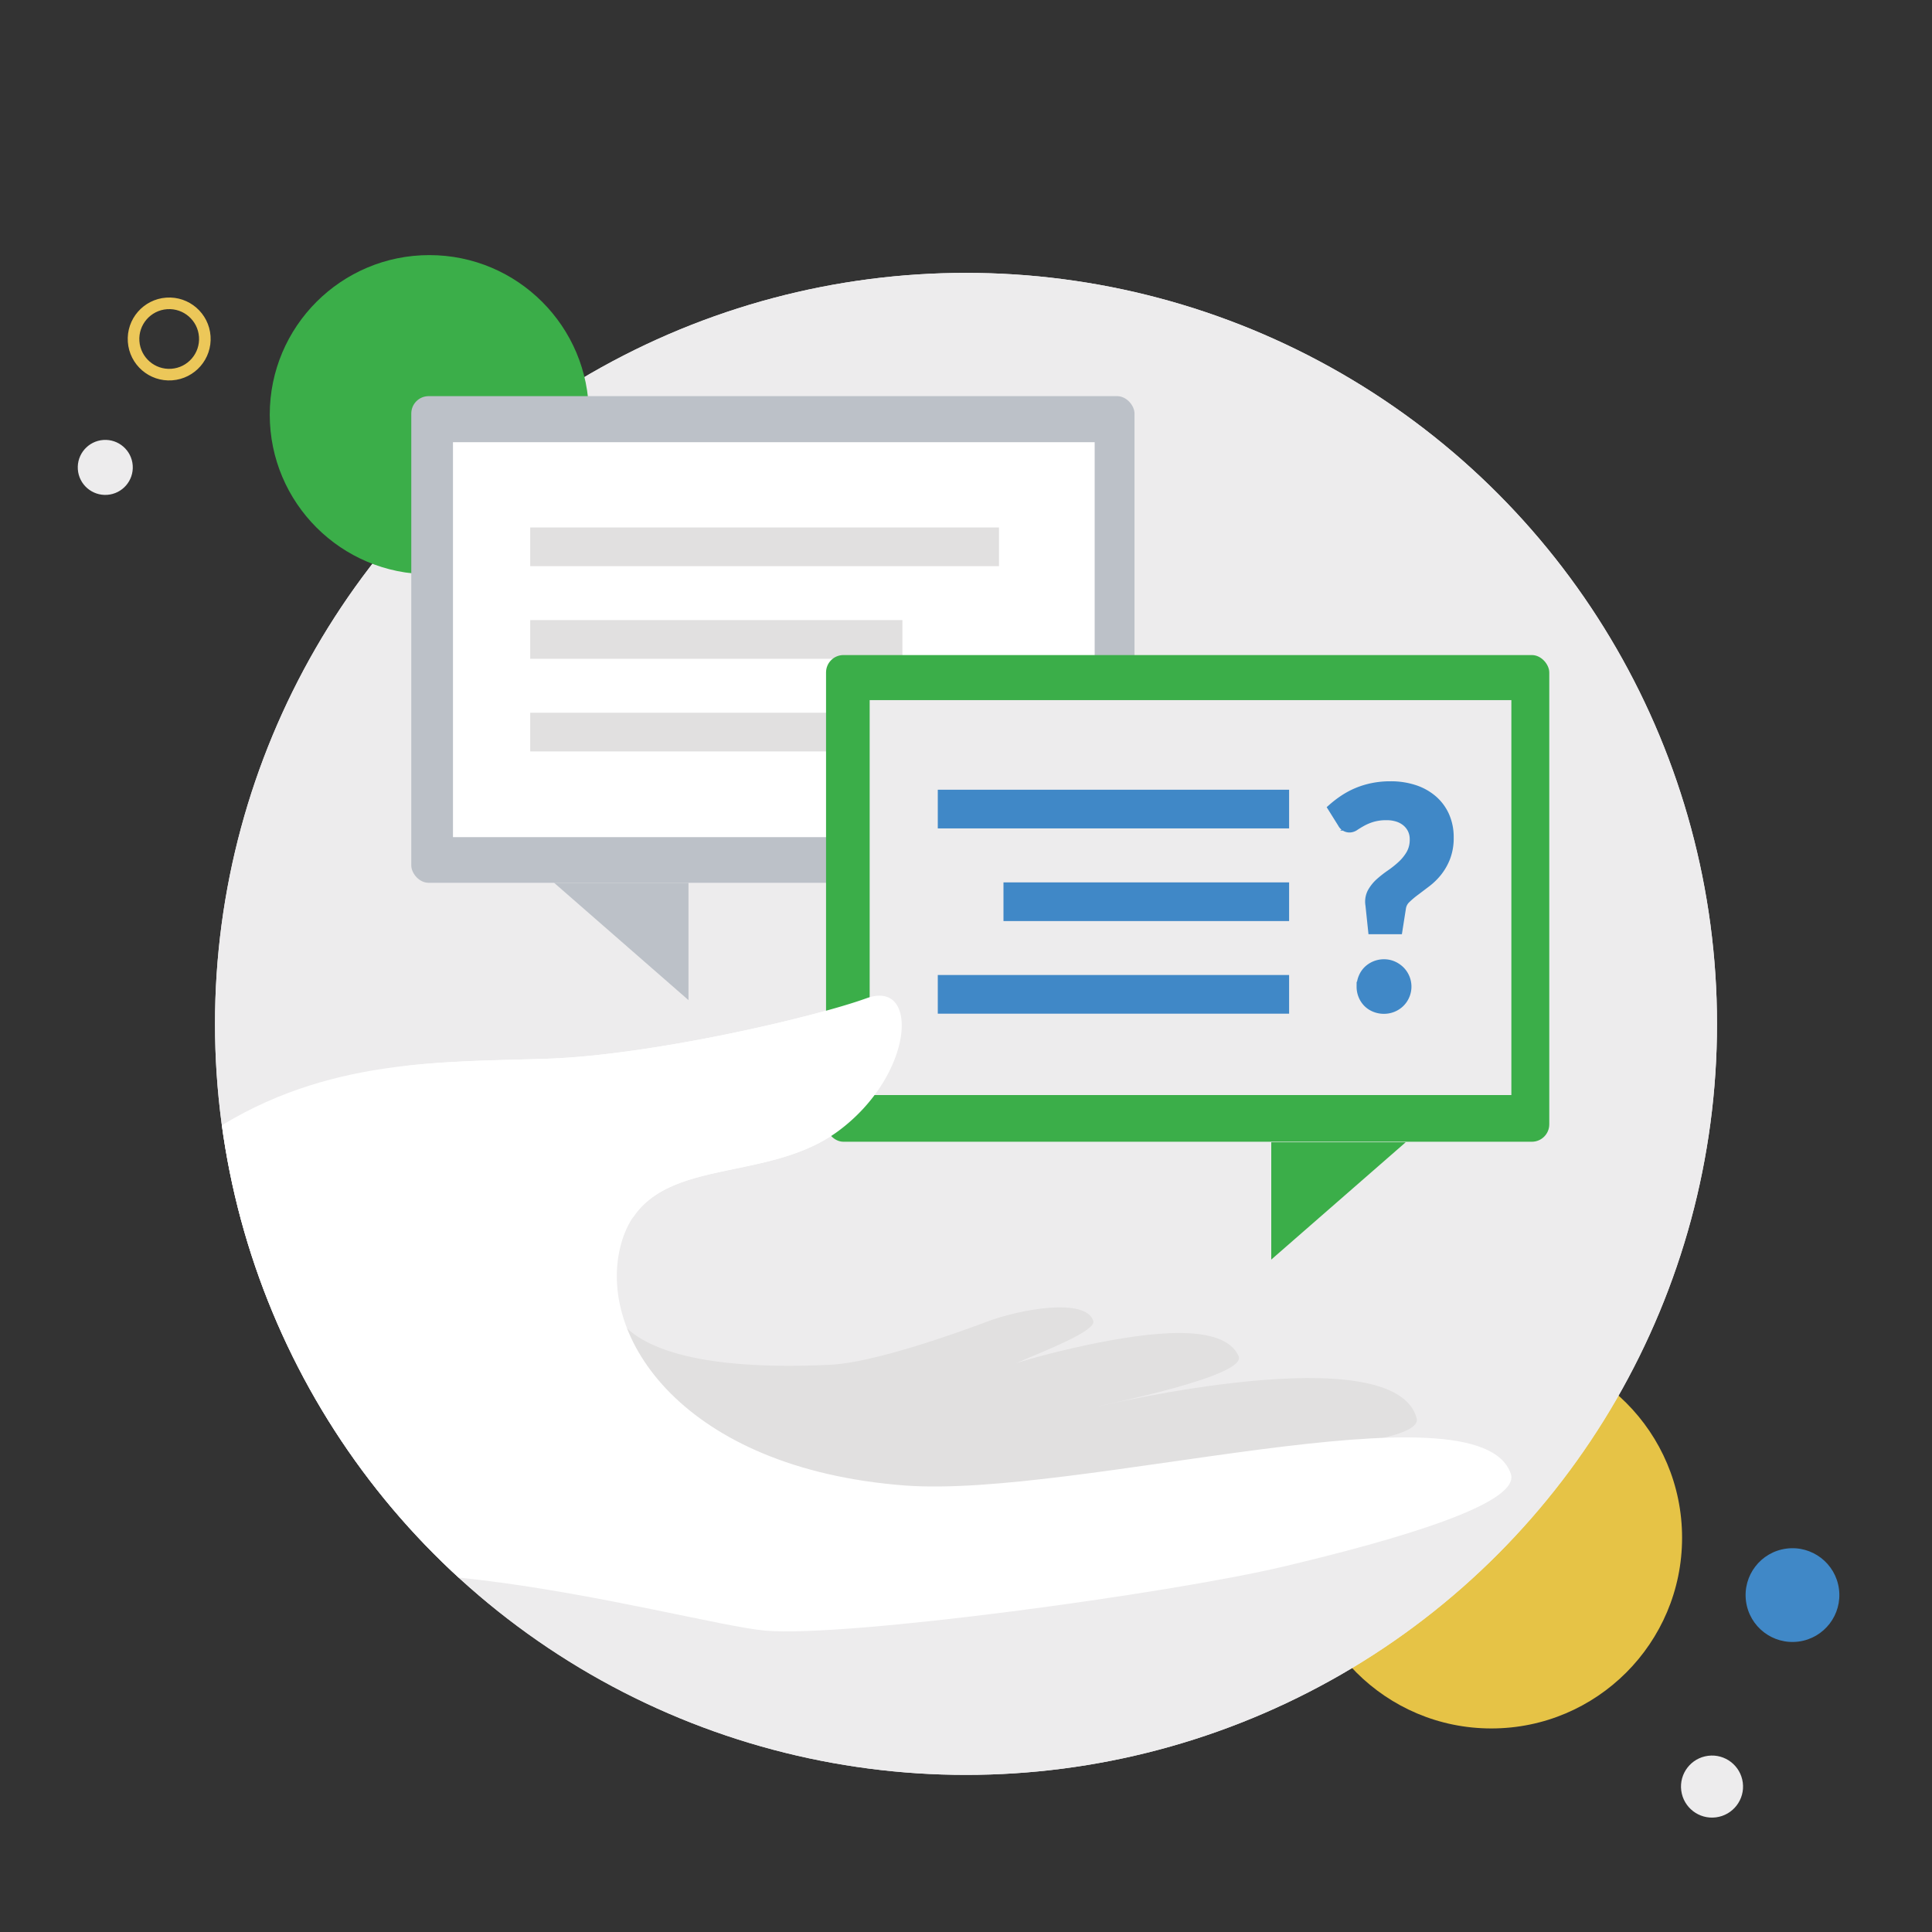 <svg id="Layer_1" data-name="Layer 1" xmlns="http://www.w3.org/2000/svg" xmlns:xlink="http://www.w3.org/1999/xlink" viewBox="0 0 500 500"><rect x="0" y="0" width="500" height="500" fill="#333333" stroke="none"/><defs><style>.cls-1,.cls-4{fill:none;}.cls-12,.cls-14,.cls-2{fill:#3aa648;}.cls-2{clip-rule:evenodd;}.cls-3{fill:#e6c346;}.cls-4{stroke:#ecc759;stroke-width:3px;}.cls-17,.cls-4{stroke-miterlimit:10;}.cls-5{fill:#edeced;}.cls-17,.cls-6{fill:#4088c7;}.cls-7{fill:#e1e0e0;}.cls-8{fill:#3bae49;}.cls-9{clip-path:url(#clip-path);}.cls-10{fill:#fff;}.cls-11{fill:#bcc1c8;}.cls-12{fill-rule:evenodd;}.cls-13{clip-path:url(#clip-path-2);}.cls-15{clip-path:url(#clip-path-3);}.cls-16{clip-path:url(#clip-path-4);}.cls-17{stroke:#4088c7;stroke-width:2.31px;}</style><clipPath id="clip-path"><circle class="cls-1" cx="250" cy="264.98" r="194.36"/></clipPath><clipPath id="clip-path-2"><polyline class="cls-2" points="785.7 221.25 775.22 212.26 769.74 218.88 786.45 233.22 812.91 204.02 806.65 198.14 785.7 221.25"/></clipPath><clipPath id="clip-path-3"><polyline class="cls-2" points="785.7 283.03 775.22 274.04 769.74 280.66 786.45 295 812.91 265.8 806.65 259.92 785.7 283.03"/></clipPath><clipPath id="clip-path-4"><polyline class="cls-2" points="785.7 344.81 775.22 335.81 769.74 342.44 786.45 356.78 812.91 327.58 806.65 321.7 785.7 344.81"/></clipPath></defs><title>advice</title><circle class="cls-3" cx="385.96" cy="397.96" r="49.36"/><circle class="cls-4" cx="43.78" cy="87.73" r="9.23" transform="translate(-6.08 3.31) rotate(-4.05)"/><circle class="cls-5" cx="443.07" cy="462.36" r="8.03" transform="translate(-55.65 60.66) rotate(-7.37)"/><circle class="cls-6" cx="463.99" cy="414.32" r="12.15" transform="matrix(0.99, -0.13, 0.13, 0.99, -49.32, 62.95)"/><circle class="cls-5" cx="27.24" cy="120.97" r="7.12" transform="translate(-8.47 2.22) rotate(-4.05)"/><circle class="cls-5" cx="250" cy="264.98" r="194.36"/><circle class="cls-5" cx="250" cy="264.98" r="194.36"/><path class="cls-7" d="M158.05,333.8s-5.15,22.35,56.87,19.4c11.09-.53,32.17-8,40.56-11.17s25.51-6.31,27.46-.17c.85,2.68-13.72,8.16-19.93,10.92,0,0,7.31-2.38,18.37-4.71,16.3-3.43,35.28-5.77,39.17,2.89,2.35,5.22-35.17,12.58-36.16,13,0,0,76.32-18.35,82.24,3.05,2.51,9.06-69.85,9.73-82.94,16s-78.23,28.68-78.23,28.68l-67.06-49.84Z"/><circle class="cls-8" cx="111.11" cy="107.32" r="41.3"/><g class="cls-9"><path class="cls-10" d="M-15.27,359.39S25.62,311.76,55,292.74s59.82-17.84,86.68-18.75,68.66-10.62,82.54-15.64,12.25,20-7.38,34.42-49.67,5.35-56.14,29.3S176.92,380,234,384.43c44.66,3.47,148.76-27.31,157-3,2.6,7.7-29.34,17-58.84,24S218.91,423.85,198,422,71.59,388.81,56,423c-9.22,20.26,22.72,46.73,22.72,46.73S-18.64,443.55-15.27,359.39Z"/></g><rect class="cls-11" x="106.44" y="102.52" width="187.17" height="125.95" rx="4.5" ry="4.5"/><polygon class="cls-11" points="178.18 258.83 143.39 228.46 178.18 228.46 178.18 258.83"/><polyline class="cls-12" points="785.7 221.25 775.22 212.26 769.74 218.88 786.45 233.22 812.91 204.02 806.65 198.14 785.7 221.25"/><g class="cls-13"><rect class="cls-14" x="-581.62" y="-248.72" width="1768.68" height="2310.7" transform="translate(-36.46 13) rotate(-2.32)"/></g><polyline class="cls-12" points="785.7 283.03 775.22 274.04 769.74 280.66 786.45 295 812.91 265.8 806.65 259.92 785.7 283.03"/><g class="cls-15"><rect class="cls-14" x="-581.62" y="-186.94" width="1768.68" height="2310.7" transform="translate(-38.96 13.05) rotate(-2.32)"/></g><polyline class="cls-12" points="785.7 344.81 775.22 335.81 769.74 342.44 786.45 356.78 812.91 327.58 806.65 321.7 785.7 344.81"/><g class="cls-16"><rect class="cls-14" x="-581.62" y="-125.17" width="1768.68" height="2310.7" transform="translate(-41.46 13.1) rotate(-2.32)"/></g><rect class="cls-10" x="117.23" y="114.44" width="166.07" height="102.21"/><rect class="cls-7" x="137.22" y="136.51" width="121.32" height="10.01"/><rect class="cls-7" x="137.22" y="160.48" width="96.32" height="10.01"/><rect class="cls-7" x="137.22" y="184.46" width="126.32" height="10.01"/><rect class="cls-8" x="213.78" y="169.53" width="187.17" height="125.95" rx="4.5" ry="4.5"/><polygon class="cls-8" points="329 325.98 363.8 295.61 329 295.61 329 325.98"/><rect class="cls-5" x="225.07" y="181.19" width="166.07" height="102.21"/><path class="cls-17" d="M344.84,209.11a27.51,27.51,0,0,1,2.92-2.24,21.1,21.1,0,0,1,3.43-1.84,21.33,21.33,0,0,1,4-1.23,22.78,22.78,0,0,1,4.66-.45,19.45,19.45,0,0,1,6.21.94,14,14,0,0,1,4.8,2.69,12,12,0,0,1,3.1,4.21,13.47,13.47,0,0,1,1.1,5.53,13.93,13.93,0,0,1-.86,5.16,14.5,14.5,0,0,1-2.15,3.78,16.32,16.32,0,0,1-2.84,2.78l-2.92,2.21a23,23,0,0,0-2.37,2,4,4,0,0,0-1.2,2.25l-.9,5.72h-6.62l-.67-6.39A5.19,5.19,0,0,1,355,231a9.85,9.85,0,0,1,2-2.55,26.9,26.9,0,0,1,2.84-2.23,26.06,26.06,0,0,0,2.94-2.35,12.38,12.38,0,0,0,2.29-2.86,7.42,7.42,0,0,0,.92-3.78,5.83,5.83,0,0,0-.53-2.53,5.7,5.7,0,0,0-1.47-1.92,6.62,6.62,0,0,0-2.25-1.24,9.1,9.1,0,0,0-2.84-.43,12.66,12.66,0,0,0-3.78.49,13.86,13.86,0,0,0-2.63,1.1q-1.08.61-1.82,1.1a2.5,2.5,0,0,1-1.33.49,2.14,2.14,0,0,1-2-1.18Zm7.41,46.22a6,6,0,0,1,.45-2.31,5.69,5.69,0,0,1,1.23-1.88,6,6,0,0,1,4.23-1.73,5.78,5.78,0,0,1,2.33.47,6.27,6.27,0,0,1,1.88,1.26,5.89,5.89,0,0,1,0,8.39,6,6,0,0,1-4.21,1.69,6.13,6.13,0,0,1-2.35-.45,5.65,5.65,0,0,1-1.88-1.23,5.73,5.73,0,0,1-1.23-1.86A6,6,0,0,1,352.24,255.33Z"/><rect class="cls-6" x="242.7" y="204.38" width="90.92" height="10.01"/><rect class="cls-6" x="259.7" y="228.36" width="73.92" height="10.01"/><rect class="cls-6" x="242.7" y="252.33" width="90.92" height="10.01"/><path class="cls-10" d="M143.41,304.63A163.88,163.88,0,0,0,163.89,315c10.14-15.08,35.63-9.46,53-22.24,19.63-14.46,21.26-39.44,7.38-34.42S168.57,273.07,141.71,274c-11.74.4-24.16.42-36.88,1.88C117.31,286,129.74,296.1,143.41,304.63Z"/></svg>